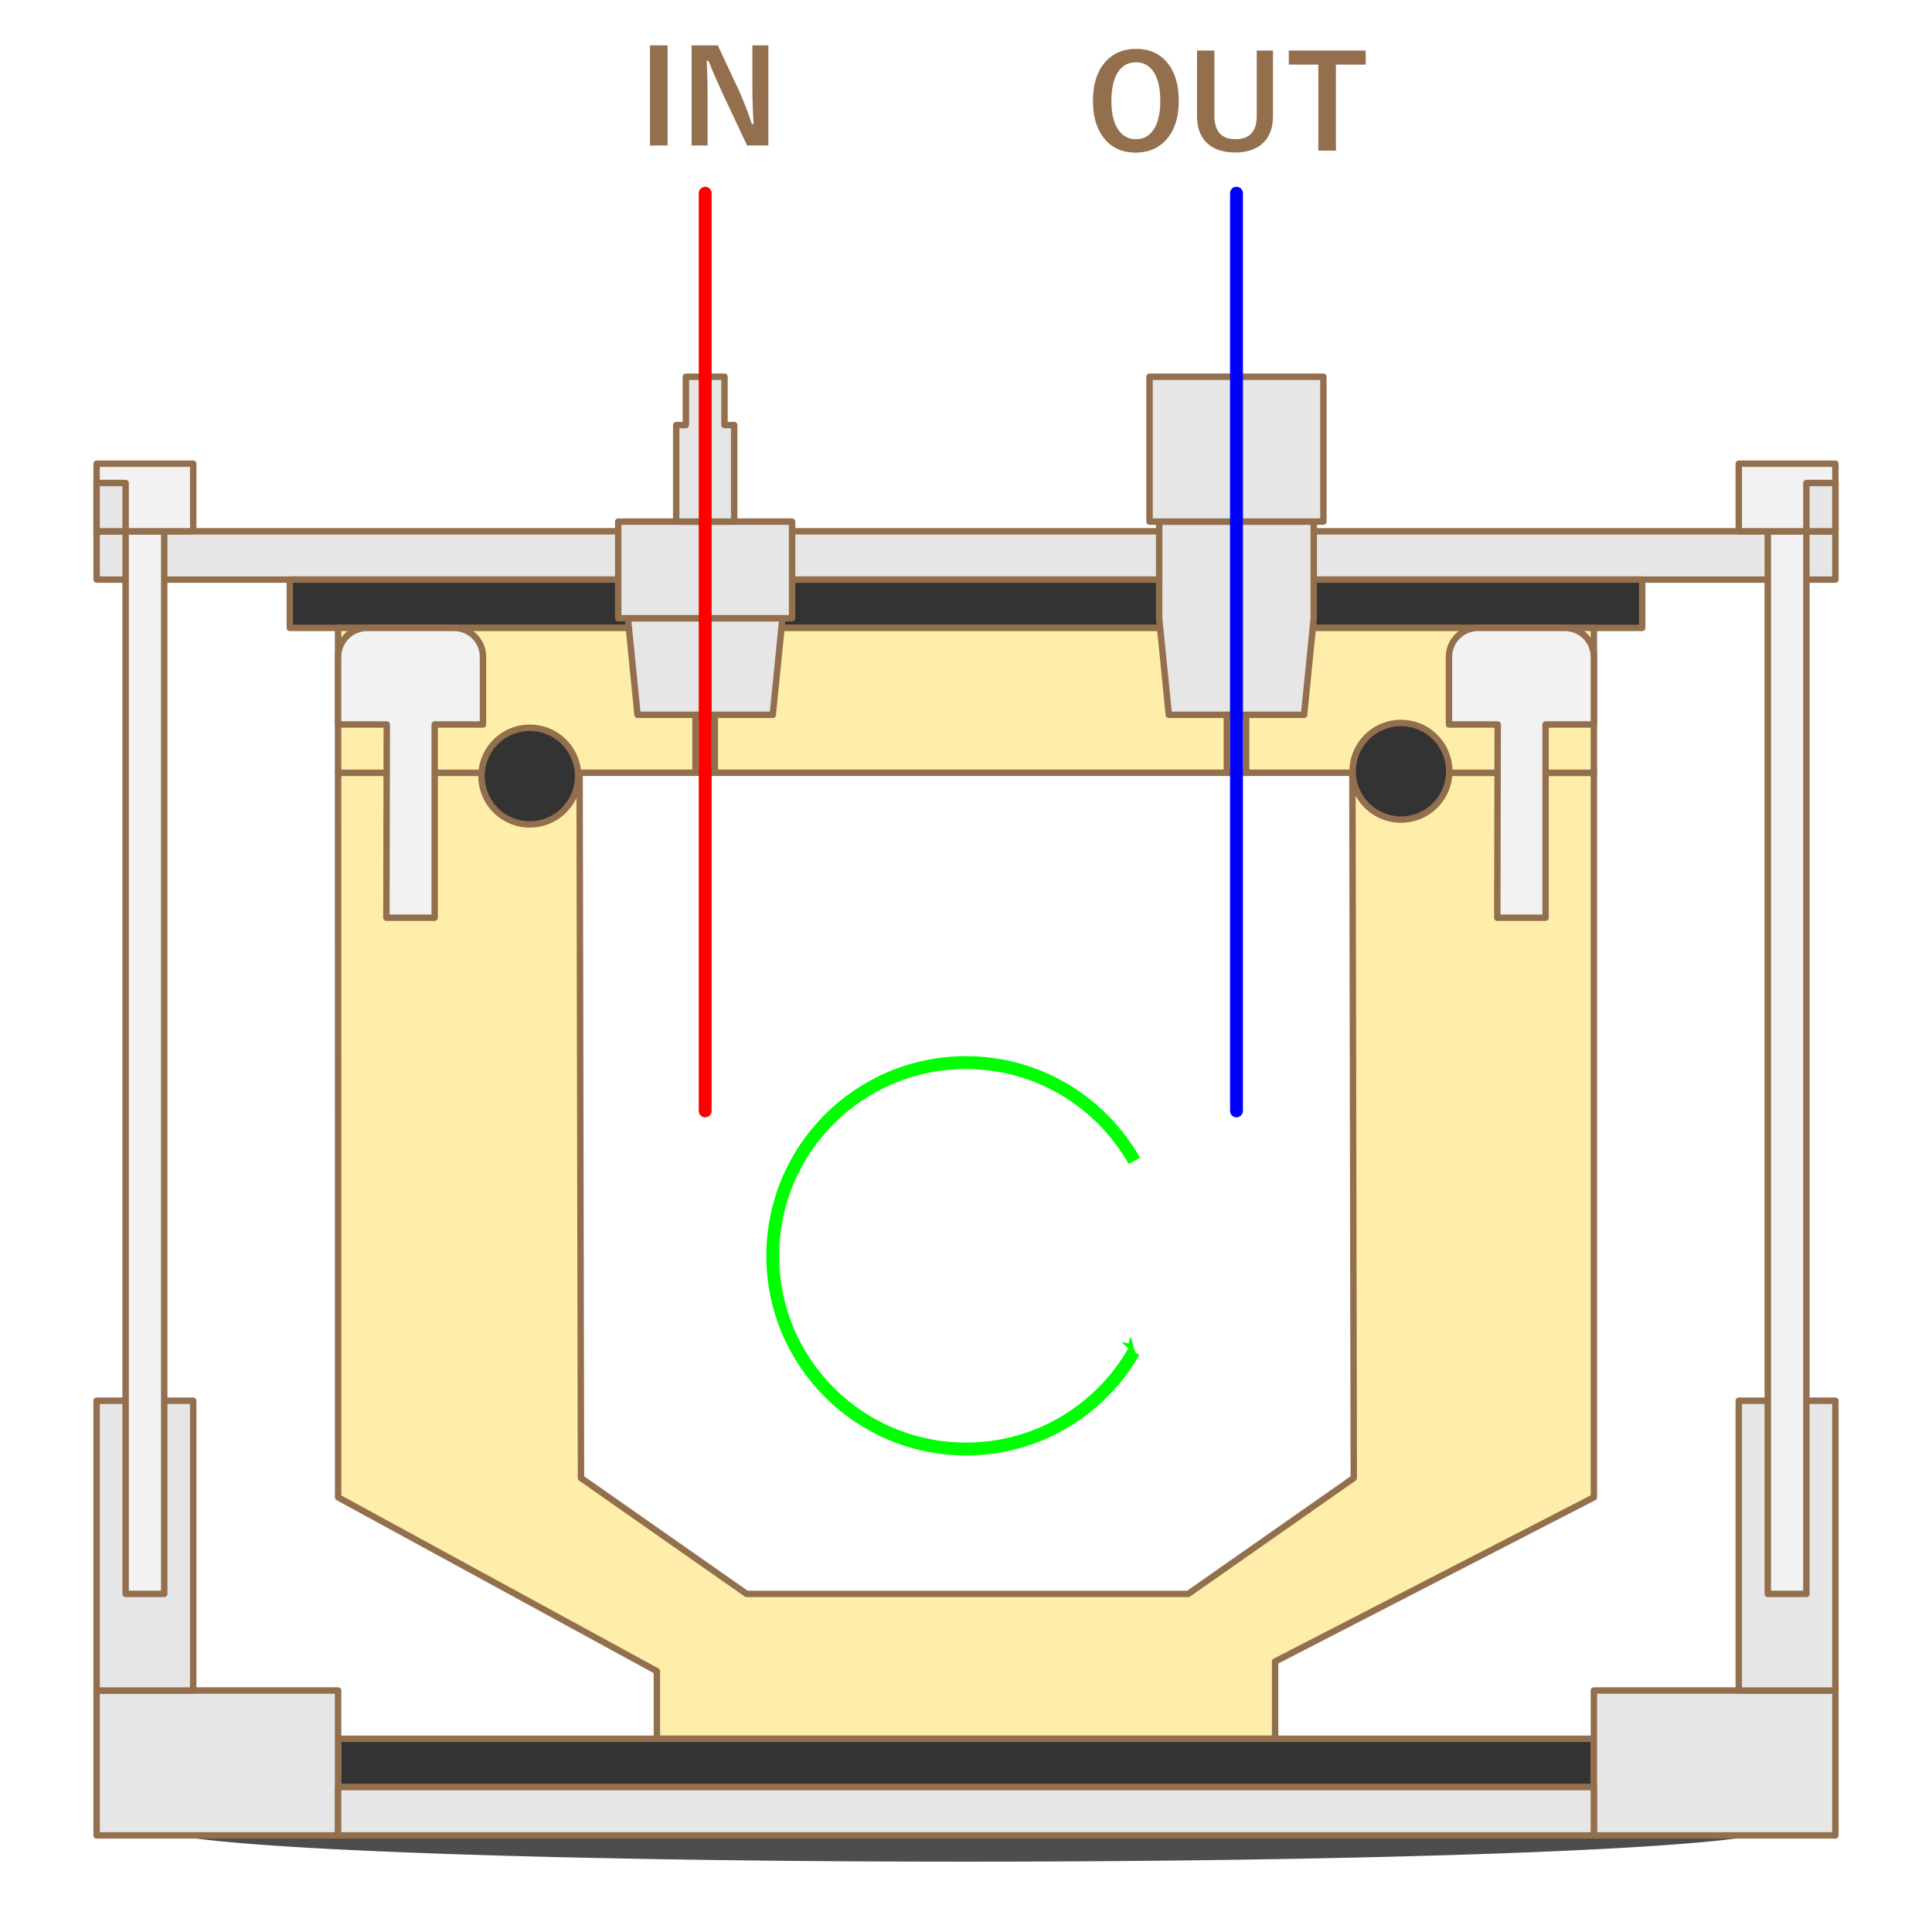 <?xml version="1.0" encoding="UTF-8" standalone="no"?>
<svg
   xmlns:dc="http://purl.org/dc/elements/1.1/"
   xmlns:cc="http://creativecommons.org/ns#"
   xmlns:rdf="http://www.w3.org/1999/02/22-rdf-syntax-ns#"
   xmlns:svg="http://www.w3.org/2000/svg"
   xmlns="http://www.w3.org/2000/svg"
   id="svg5009"
   version="1.1"
   viewBox="0 0 52.917 52.917"
   height="200"
   width="200">
  <defs
     id="defs5003">
    <marker
       style="overflow:visible"
       id="marker2122"
       refX="0"
       refY="0"
       orient="auto">
      <path
         transform="matrix(-0.4,0,0,-0.4,-4,0)"
         style="fill:#0000ff;fill-opacity:1;fill-rule:evenodd;stroke:#0000ff;stroke-width:1pt;stroke-opacity:1"
         d="M 0,0 5,-5 -12.5,0 5,5 Z"
         id="path2120" />
    </marker>
    <marker
       style="overflow:visible"
       id="marker2063"
       refX="0"
       refY="0"
       orient="auto">
      <path
         transform="matrix(0.4,0,0,0.4,4,0)"
         style="fill:#00ff00;fill-opacity:1;fill-rule:evenodd;stroke:#00ff00;stroke-width:1pt;stroke-opacity:1"
         d="M 0,0 5,-5 -12.5,0 5,5 Z"
         id="path2061" />
    </marker>
    <marker
       orient="auto"
       refY="0"
       refX="0"
       id="marker1675"
       style="overflow:visible">
      <path
         id="path1673"
         d="M 0,0 5,-5 -12.5,0 5,5 Z"
         style="fill:#00ff00;fill-opacity:1;fill-rule:evenodd;stroke:#00ff00;stroke-width:1pt;stroke-opacity:1"
         transform="matrix(0.4,0,0,0.4,4,0)" />
    </marker>
    <marker
       orient="auto"
       refY="0"
       refX="0"
       id="marker1632"
       style="overflow:visible">
      <path
         id="path1630"
         d="M 0,0 5,-5 -12.5,0 5,5 Z"
         style="fill:#ff0000;fill-opacity:1;fill-rule:evenodd;stroke:#ff0000;stroke-width:1pt;stroke-opacity:1"
         transform="matrix(-0.4,0,0,-0.4,-4,0)" />
    </marker>
    <marker
       orient="auto"
       refY="0"
       refX="0"
       id="marker1604"
       style="overflow:visible">
      <path
         id="path1602"
         d="M 0,0 5,-5 -12.5,0 5,5 Z"
         style="fill:#0000ff;fill-opacity:1;fill-rule:evenodd;stroke:#0000ff;stroke-width:1pt;stroke-opacity:1"
         transform="matrix(-0.4,0,0,-0.4,-4,0)" />
    </marker>
    <marker
       style="overflow:visible"
       id="marker1526"
       refX="0"
       refY="0"
       orient="auto">
      <path
         transform="matrix(-0.4,0,0,-0.4,-4,0)"
         style="fill:#ff0000;fill-opacity:1;fill-rule:evenodd;stroke:#ff0000;stroke-width:1pt;stroke-opacity:1"
         d="M 0,0 5,-5 -12.5,0 5,5 Z"
         id="path1524" />
    </marker>
    <marker
       style="overflow:visible"
       id="marker1522"
       refX="0"
       refY="0"
       orient="auto">
      <path
         transform="matrix(-0.8,0,0,-0.8,-10,0)"
         style="fill:#ff0000;fill-opacity:1;fill-rule:evenodd;stroke:#ff0000;stroke-width:1pt;stroke-opacity:1"
         d="M 0,0 5,-5 -12.5,0 5,5 Z"
         id="path1520" />
    </marker>
    <marker
       style="overflow:visible"
       id="marker1518"
       refX="0"
       refY="0"
       orient="auto">
      <path
         transform="matrix(0.4,0,0,0.4,4,0)"
         style="fill:#00ff00;fill-opacity:1;fill-rule:evenodd;stroke:#00ff00;stroke-width:1pt;stroke-opacity:1"
         d="M 0,0 5,-5 -12.5,0 5,5 Z"
         id="path1516" />
    </marker>
    <marker
       style="overflow:visible"
       id="marker1514"
       refX="0"
       refY="0"
       orient="auto">
      <path
         transform="matrix(-0.4,0,0,-0.4,-4,0)"
         style="fill:#ffffff;fill-opacity:1;fill-rule:evenodd;stroke:#00ff00;stroke-width:1pt;stroke-opacity:1"
         d="M 0,0 5,-5 -12.5,0 5,5 Z"
         id="path1512" />
    </marker>
    <marker
       style="overflow:visible"
       id="marker1510"
       refX="0"
       refY="0"
       orient="auto">
      <path
         transform="matrix(0.8,0,0,0.8,10,0)"
         style="fill:#ffffff;fill-opacity:1;fill-rule:evenodd;stroke:#00ff00;stroke-width:1pt;stroke-opacity:1"
         d="M 0,0 5,-5 -12.5,0 5,5 Z"
         id="path1508" />
    </marker>
    <marker
       style="overflow:visible"
       id="marker1506"
       refX="0"
       refY="0"
       orient="auto">
      <path
         transform="matrix(-0.8,0,0,-0.8,-10,0)"
         style="fill:#ffffff;fill-opacity:1;fill-rule:evenodd;stroke:#00ff00;stroke-width:1pt;stroke-opacity:1"
         d="M 0,0 5,-5 -12.5,0 5,5 Z"
         id="path1504" />
    </marker>
    <marker
       style="overflow:visible"
       id="marker1502"
       refX="0"
       refY="0"
       orient="auto">
      <path
         transform="matrix(-0.4,0,0,-0.4,-4,0)"
         style="fill:#ffffff;fill-opacity:1;fill-rule:evenodd;stroke:#00ff00;stroke-width:1pt;stroke-opacity:1"
         d="M 0,0 5,-5 -12.5,0 5,5 Z"
         id="path1500" />
    </marker>
    <marker
       style="overflow:visible"
       id="marker1498"
       refX="0"
       refY="0"
       orient="auto">
      <path
         transform="scale(0.6)"
         d="M 8.719,4.034 -2.207,0.016 8.719,-4.002 c -1.745,2.372 -1.735,5.617 -6e-7,8.035 z"
         style="fill:#ffffff;fill-opacity:1;fill-rule:evenodd;stroke:#00ff00;stroke-width:0.625;stroke-linejoin:round;stroke-opacity:1"
         id="path1496" />
    </marker>
    <marker
       style="overflow:visible"
       id="marker1494"
       refX="0"
       refY="0"
       orient="auto">
      <path
         transform="matrix(0.2,0,0,0.2,1.2,0)"
         style="fill:#ffffff;fill-opacity:1;fill-rule:evenodd;stroke:#00ff00;stroke-width:1pt;stroke-opacity:1"
         d="M 0,0 5,-5 -12.5,0 5,5 Z"
         id="path1492" />
    </marker>
    <marker
       style="overflow:visible"
       id="marker1490"
       refX="0"
       refY="0"
       orient="auto">
      <path
         transform="matrix(0.4,0,0,0.4,4,0)"
         style="fill:#ffffff;fill-opacity:1;fill-rule:evenodd;stroke:#00ff00;stroke-width:1pt;stroke-opacity:1"
         d="M 0,0 5,-5 -12.5,0 5,5 Z"
         id="path1488" />
    </marker>
    <marker
       style="overflow:visible"
       id="marker1486"
       refX="0"
       refY="0"
       orient="auto">
      <path
         transform="matrix(0.4,0,0,0.4,4,0)"
         style="fill:#ffffff;fill-opacity:1;fill-rule:evenodd;stroke:#00ff00;stroke-width:1pt;stroke-opacity:1"
         d="M 0,0 5,-5 -12.5,0 5,5 Z"
         id="path1484" />
    </marker>
    <marker
       style="overflow:visible"
       id="marker1482"
       refX="0"
       refY="0"
       orient="auto">
      <path
         transform="matrix(-0.4,0,0,-0.4,-4,0)"
         style="fill:#ffffff;fill-opacity:1;fill-rule:evenodd;stroke:#00ff00;stroke-width:1pt;stroke-opacity:1"
         d="M 0,0 5,-5 -12.5,0 5,5 Z"
         id="path1480" />
    </marker>
    <marker
       style="overflow:visible"
       id="marker1478"
       refX="0"
       refY="0"
       orient="auto">
      <path
         transform="matrix(-0.4,0,0,-0.4,-4,0)"
         style="fill:#ffffff;fill-opacity:1;fill-rule:evenodd;stroke:#00ff00;stroke-width:1pt;stroke-opacity:1"
         d="M 0,0 5,-5 -12.5,0 5,5 Z"
         id="path1476" />
    </marker>
    <marker
       style="overflow:visible"
       id="marker1474"
       refX="0"
       refY="0"
       orient="auto">
      <path
         transform="matrix(-0.4,0,0,-0.4,-4,0)"
         style="fill:#ffffff;fill-opacity:1;fill-rule:evenodd;stroke:#00ff00;stroke-width:1pt;stroke-opacity:1"
         d="M 0,0 5,-5 -12.5,0 5,5 Z"
         id="path1472" />
    </marker>
    <marker
       style="overflow:visible"
       id="marker1470"
       refX="0"
       refY="0"
       orient="auto">
      <path
         transform="matrix(-0.4,0,0,-0.4,-4,0)"
         style="fill:#ffffff;fill-opacity:1;fill-rule:evenodd;stroke:#00ff00;stroke-width:1pt;stroke-opacity:1"
         d="M 0,0 5,-5 -12.5,0 5,5 Z"
         id="path1468" />
    </marker>
    <marker
       style="overflow:visible"
       id="marker1466"
       refX="0"
       refY="0"
       orient="auto">
      <path
         transform="matrix(0.2,0,0,0.2,1.2,0)"
         style="fill:#ffffff;fill-opacity:1;fill-rule:evenodd;stroke:#00ff00;stroke-width:1pt;stroke-opacity:1"
         d="M 0,0 5,-5 -12.5,0 5,5 Z"
         id="path1464" />
    </marker>
    <marker
       style="overflow:visible"
       id="marker1462"
       refX="0"
       refY="0"
       orient="auto">
      <path
         transform="matrix(1.1,0,0,1.1,1.1,0)"
         d="M 8.719,4.034 -2.207,0.016 8.719,-4.002 c -1.745,2.372 -1.735,5.617 -6e-7,8.035 z"
         style="fill:#ffffff;fill-opacity:1;fill-rule:evenodd;stroke:#00ff00;stroke-width:0.625;stroke-linejoin:round;stroke-opacity:1"
         id="path1460" />
    </marker>
    <marker
       style="overflow:visible"
       id="marker1458"
       refX="0"
       refY="0"
       orient="auto">
      <path
         transform="matrix(0.8,0,0,0.8,10,0)"
         style="fill:#ffffff;fill-opacity:1;fill-rule:evenodd;stroke:#00ff00;stroke-width:1pt;stroke-opacity:1"
         d="M 0,0 5,-5 -12.5,0 5,5 Z"
         id="path1456" />
    </marker>
    <marker
       style="overflow:visible"
       id="marker1454"
       refX="0"
       refY="0"
       orient="auto">
      <path
         transform="matrix(0.4,0,0,0.4,4,0)"
         style="fill:#ffffff;fill-opacity:1;fill-rule:evenodd;stroke:#00ff00;stroke-width:1pt;stroke-opacity:1"
         d="M 0,0 5,-5 -12.5,0 5,5 Z"
         id="path1452" />
    </marker>
    <marker
       style="overflow:visible"
       id="Arrow1Mend"
       refX="0"
       refY="0"
       orient="auto">
      <path
         transform="matrix(-0.4,0,0,-0.4,-4,0)"
         style="fill:#0000ff;fill-opacity:1;fill-rule:evenodd;stroke:#0000ff;stroke-width:1pt;stroke-opacity:1"
         d="M 0,0 5,-5 -12.5,0 5,5 Z"
         id="path1112" />
    </marker>
    <marker
       id="marker1448"
       refX="5"
       refY="3"
       orient="auto-start-reverse">
      <path
         style="fill:context-stroke;stroke:#0000ff;stroke-opacity:1"
         d="M 10,3 0,6 V 0 Z"
         id="path1446" />
    </marker>
    <marker
       id="marker1444"
       refX="5"
       refY="3"
       orient="auto-start-reverse">
      <path
         style="fill:#ffffff;fill-opacity:1;stroke:#00ff00;stroke-opacity:1"
         d="M 10,3 0,6 V 0 Z"
         id="path1442" />
    </marker>
    <marker
       style="overflow:visible"
       id="marker1440"
       refX="0"
       refY="0"
       orient="auto">
      <path
         transform="matrix(-0.8,0,0,-0.8,4.8,0)"
         style="fill:#ffffff;fill-opacity:1;fill-rule:evenodd;stroke:#00ff00;stroke-width:1pt;stroke-opacity:1"
         d="M 5.77,0 -2.88,5 V -5 Z"
         id="path1438" />
    </marker>
    <marker
       style="overflow:visible"
       id="TriangleInM"
       refX="0"
       refY="0"
       orient="auto">
      <path
         transform="scale(-0.4)"
         style="fill:#ffffff;fill-opacity:1;fill-rule:evenodd;stroke:#00ff00;stroke-width:1pt;stroke-opacity:1"
         d="M 5.77,0 -2.88,5 V -5 Z"
         id="path1239" />
    </marker>
    <marker
       style="overflow:visible"
       id="marker1434"
       refX="0"
       refY="0"
       orient="auto">
      <path
         transform="scale(0.6)"
         d="M 8.719,4.034 -2.207,0.016 8.719,-4.002 c -1.745,2.372 -1.735,5.617 -6e-7,8.035 z"
         style="fill:#ffffff;fill-opacity:1;fill-rule:evenodd;stroke:#00ff00;stroke-width:0.625;stroke-linejoin:round;stroke-opacity:1"
         id="path1432" />
    </marker>
    <marker
       style="overflow:visible"
       id="marker1430"
       refX="0"
       refY="0"
       orient="auto">
      <path
         transform="scale(0.6)"
         d="M 8.719,4.034 -2.207,0.016 8.719,-4.002 c -1.745,2.372 -1.735,5.617 -6e-7,8.035 z"
         style="fill:#ffffff;fill-opacity:1;fill-rule:evenodd;stroke:#00ff00;stroke-width:0.625;stroke-linejoin:round;stroke-opacity:1"
         id="path1428" />
    </marker>
    <marker
       id="marker1426"
       refX="5"
       refY="3"
       orient="auto-start-reverse">
      <path
         style="fill:#ffffff;fill-opacity:1;stroke:#00ff00;stroke-opacity:1"
         d="M 10,3 0,6 V 0 Z"
         id="path1424" />
    </marker>
    <marker
       style="overflow:visible"
       id="TriangleInL"
       refX="0"
       refY="0"
       orient="auto">
      <path
         transform="scale(-0.8)"
         style="fill:#ffffff;fill-opacity:1;fill-rule:evenodd;stroke:#00ff00;stroke-width:1pt;stroke-opacity:1"
         d="M 5.77,0 -2.88,5 V -5 Z"
         id="path1236" />
    </marker>
    <marker
       style="overflow:visible"
       id="Arrow2Sstart"
       refX="0"
       refY="0"
       orient="auto">
      <path
         transform="matrix(0.3,0,0,0.3,-0.69,0)"
         d="M 8.719,4.034 -2.207,0.016 8.719,-4.002 c -1.745,2.372 -1.735,5.617 -6e-7,8.035 z"
         style="fill:#ffffff;fill-opacity:1;fill-rule:evenodd;stroke:#00ff00;stroke-width:0.625;stroke-linejoin:round;stroke-opacity:1"
         id="path1133" />
    </marker>
    <marker
       style="overflow:visible"
       id="Tail"
       refX="0"
       refY="0"
       orient="auto">
      <g
         style="fill:#ffffff;fill-opacity:1;stroke:#00ff00;stroke-opacity:1"
         transform="scale(-1.2)"
         id="g1151">
        <path
           style="fill:#ffffff;fill-opacity:1;fill-rule:evenodd;stroke:#00ff00;stroke-width:0.8;stroke-linecap:round;stroke-opacity:1"
           d="M -3.805,-3.959 0.544,0"
           id="path1139" />
        <path
           style="fill:#ffffff;fill-opacity:1;fill-rule:evenodd;stroke:#00ff00;stroke-width:0.8;stroke-linecap:round;stroke-opacity:1"
           d="M -1.287,-3.959 3.062,0"
           id="path1141" />
        <path
           style="fill:#ffffff;fill-opacity:1;fill-rule:evenodd;stroke:#00ff00;stroke-width:0.8;stroke-linecap:round;stroke-opacity:1"
           d="M 1.305,-3.959 5.654,0"
           id="path1143" />
        <path
           style="fill:#ffffff;fill-opacity:1;fill-rule:evenodd;stroke:#00ff00;stroke-width:0.8;stroke-linecap:round;stroke-opacity:1"
           d="M -3.805,4.178 0.544,0.22"
           id="path1145" />
        <path
           style="fill:#ffffff;fill-opacity:1;fill-rule:evenodd;stroke:#00ff00;stroke-width:0.8;stroke-linecap:round;stroke-opacity:1"
           d="M -1.287,4.178 3.062,0.22"
           id="path1147" />
        <path
           style="fill:#ffffff;fill-opacity:1;fill-rule:evenodd;stroke:#00ff00;stroke-width:0.8;stroke-linecap:round;stroke-opacity:1"
           d="M 1.305,4.178 5.654,0.22"
           id="path1149" />
      </g>
    </marker>
    <marker
       style="overflow:visible"
       id="marker1410"
       refX="0"
       refY="0"
       orient="auto">
      <path
         transform="matrix(0.8,0,0,0.8,10,0)"
         style="fill:#ffffff;fill-opacity:1;fill-rule:evenodd;stroke:#00ff00;stroke-width:1pt;stroke-opacity:1"
         d="M 0,0 5,-5 -12.5,0 5,5 Z"
         id="path1408" />
    </marker>
    <marker
       style="overflow:visible"
       id="Arrow1Mstart"
       refX="0"
       refY="0"
       orient="auto">
      <path
         transform="matrix(0.4,0,0,0.4,4,0)"
         style="fill:#ffffff;fill-opacity:1;fill-rule:evenodd;stroke:#00ff00;stroke-width:1pt;stroke-opacity:1"
         d="M 0,0 5,-5 -12.5,0 5,5 Z"
         id="path1109" />
    </marker>
    <marker
       style="overflow:visible"
       id="Arrow1Sstart"
       refX="0"
       refY="0"
       orient="auto">
      <path
         transform="matrix(0.2,0,0,0.2,1.2,0)"
         style="fill:#ffffff;fill-opacity:1;fill-rule:evenodd;stroke:#00ff00;stroke-width:1pt;stroke-opacity:1"
         d="M 0,0 5,-5 -12.5,0 5,5 Z"
         id="path1115" />
    </marker>
    <marker
       style="overflow:visible"
       id="Arrow2Lstart"
       refX="0"
       refY="0"
       orient="auto">
      <path
         transform="matrix(1.1,0,0,1.1,1.1,0)"
         d="M 8.719,4.034 -2.207,0.016 8.719,-4.002 c -1.745,2.372 -1.735,5.617 -6e-7,8.035 z"
         style="fill:#ffffff;fill-opacity:1;fill-rule:evenodd;stroke:#00ff00;stroke-width:0.625;stroke-linejoin:round;stroke-opacity:1"
         id="path1121" />
    </marker>
    <marker
       style="overflow:visible"
       id="Arrow2Mstart"
       refX="0"
       refY="0"
       orient="auto">
      <path
         transform="scale(0.6)"
         d="M 8.719,4.034 -2.207,0.016 8.719,-4.002 c -1.745,2.372 -1.735,5.617 -6e-7,8.035 z"
         style="fill:#ffffff;fill-opacity:1;fill-rule:evenodd;stroke:#00ff00;stroke-width:0.625;stroke-linejoin:round;stroke-opacity:1"
         id="path1127" />
    </marker>
    <marker
       id="ExperimentalArrow"
       refX="5"
       refY="3"
       orient="auto-start-reverse">
      <path
         style="fill:#ffffff;fill-opacity:1;stroke:#00ff00;stroke-opacity:1"
         d="M 10,3 0,6 V 0 Z"
         id="path1356" />
    </marker>
    <marker
       style="overflow:visible"
       id="EmptyTriangleInL"
       refX="0"
       refY="0"
       orient="auto">
      <path
         transform="matrix(-0.8,0,0,-0.8,4.8,0)"
         style="fill:#ffffff;fill-opacity:1;fill-rule:evenodd;stroke:#00ff00;stroke-width:1pt;stroke-opacity:1"
         d="M 5.77,0 -2.88,5 V -5 Z"
         id="path1254" />
    </marker>
    <marker
       style="overflow:visible"
       id="Legs"
       refX="0"
       refY="0"
       orient="auto">
      <g
         style="fill:#ffffff;fill-opacity:1;stroke:#00ff00;stroke-opacity:1"
         transform="scale(-0.7)"
         id="g1312">
        <g
           style="fill:#ffffff;fill-opacity:1;stroke:#00ff00;stroke-opacity:1"
           transform="matrix(0,-1,-1,0,20.709,21.314)"
           id="g1306">
          <path
             style="fill:#ffffff;fill-opacity:1;fill-rule:evenodd;stroke:#00ff00;stroke-width:1pt;stroke-opacity:1"
             d="m 21.221,20.675 c -6.91,4.721 -2.455,6.607 -5.841,13.443"
             id="path1302" />
          <path
             style="fill:#ffffff;fill-opacity:1;fill-rule:evenodd;stroke:#00ff00;stroke-width:1pt;stroke-opacity:1"
             d="m 21.398,20.548 c -1.361,8.348 3.536,8.77 4.505,13.825"
             id="path1304" />
        </g>
        <path
           style="fill:#ffffff;fill-opacity:1;fill-rule:evenodd;stroke:#00ff00;stroke-width:1pt;stroke-opacity:1"
           d="m -14.09,-6.732 -0.922,4.043 3.963,-1.223 z"
           id="path1308" />
        <path
           style="fill:#ffffff;fill-opacity:1;fill-rule:evenodd;stroke:#00ff00;stroke-width:1pt;stroke-opacity:1"
           d="m -15.216,4.557 1.874,3.7 2.267,-3.473 z"
           id="path1310" />
      </g>
    </marker>
    <marker
       style="overflow:visible"
       id="Scissors"
       refX="0"
       refY="0"
       orient="auto">
      <path
         style="fill:#ffffff;fill-opacity:1;stroke:#00ff00;stroke-opacity:1"
         d="M 9.09,-3.606 C 8.12,-4.777 6.37,-4.736 5.062,-4.233 l -8.212,3.078 c -2.388,-1.307 -4.748,-0.933 -4.748,-1.569 0,-0.497 0.457,-0.388 0.388,-1.683 -0.066,-1.243 -1.364,-2.163 -2.59,-2.082 -1.227,-0.007 -2.499,0.933 -2.51,2.23 -0.091,1.306 1.007,2.52 2.307,2.605 1.522,0.227 4.218,-0.696 5.483,1.571 -0.942,1.738 -2.614,1.743 -4.126,1.656 -1.255,-0.072 -2.762,0.287 -3.361,1.521 -0.578,1.182 -0.011,2.865 1.317,3.226 1.34,0.492 3.181,-0.13 3.499,-1.671 0.246,-1.188 -0.595,-1.746 -0.273,-2.177 0.244,-0.325 1.791,-0.137 4.547,-1.375 L 5.676,4.233 C 6.8,4.547 8.173,4.536 9.168,3.431 l -9.22,-3.485 z m -18.308,-1.901 c 1.295,0.723 1.189,2.684 -0.156,3.063 -1.217,0.424 -2.771,-0.759 -2.383,-2.077 0.227,-1.082 1.653,-1.481 2.54,-0.986 z m 0.056,8.017 c 1.351,0.499 1.121,2.784 -0.252,3.092 -0.911,0.316 -2.214,-0.139 -2.306,-1.212 -0.178,-1.305 1.356,-2.484 2.558,-1.879 z"
         id="schere" />
    </marker>
    <marker
       style="overflow:visible"
       id="Arrow1Lstart"
       refX="0"
       refY="0"
       orient="auto">
      <path
         transform="matrix(0.8,0,0,0.8,10,0)"
         style="fill:#ffffff;fill-opacity:1;fill-rule:evenodd;stroke:#00ff00;stroke-width:1pt;stroke-opacity:1"
         d="M 0,0 5,-5 -12.5,0 5,5 Z"
         id="path1103" />
    </marker>
    <marker
       style="overflow:visible"
       id="Arrow1Lend"
       refX="0"
       refY="0"
       orient="auto">
      <path
         transform="matrix(-0.8,0,0,-0.8,-10,0)"
         style="fill:#ffffff;fill-opacity:1;fill-rule:evenodd;stroke:#00ff00;stroke-width:1pt;stroke-opacity:1"
         d="M 0,0 5,-5 -12.5,0 5,5 Z"
         id="path1106" />
    </marker>
    <marker
       style="overflow:visible"
       id="marker1381"
       refX="0"
       refY="0"
       orient="auto">
      <path
         transform="matrix(-1.1,0,0,-1.1,-1.1,0)"
         d="M 8.719,4.034 -2.207,0.016 8.719,-4.002 c -1.745,2.372 -1.735,5.617 -6e-7,8.035 z"
         style="fill:#ffffff;fill-opacity:1;fill-rule:evenodd;stroke:#00ff00;stroke-width:0.625;stroke-linejoin:round;stroke-opacity:1"
         id="path1379" />
    </marker>
    <marker
       style="overflow:visible"
       id="Arrow2Lend"
       refX="0"
       refY="0"
       orient="auto">
      <path
         transform="matrix(-1.1,0,0,-1.1,-1.1,0)"
         d="M 8.719,4.034 -2.207,0.016 8.719,-4.002 c -1.745,2.372 -1.735,5.617 -6e-7,8.035 z"
         style="fill:#ffffff;fill-opacity:1;fill-rule:evenodd;stroke:#00ff00;stroke-width:0.625;stroke-linejoin:round;stroke-opacity:1"
         id="path1124" />
    </marker>
    <filter
       height="1.96"
       y="-0.48"
       width="1.137"
       x="-0.069"
       id="filter1869"
       style="color-interpolation-filters:sRGB">
      <feGaussianBlur
         id="feGaussianBlur1871"
         stdDeviation="0.529" />
    </filter>
    <filter
       height="1.96"
       y="-0.48"
       width="1.137"
       x="-0.069"
       id="filter1869-9"
       style="color-interpolation-filters:sRGB">
      <feGaussianBlur
         id="feGaussianBlur1871-7"
         stdDeviation="0.529" />
    </filter>
    <filter
       height="2.636"
       y="-0.818"
       width="1.234"
       x="-0.117"
       id="filter2086"
       style="color-interpolation-filters:sRGB">
      <feGaussianBlur
         id="feGaussianBlur2088"
         stdDeviation="0.902" />
    </filter>
  </defs>
  <g
     style="display:none"
     id="g1588">
    <path
       id="path1683"
       d="m 35.719,50.271 a 9.26,1.323 0 0 1 -9.26,1.323 9.26,1.323 0 0 1 -9.26,-1.323 9.26,1.323 0 0 1 9.26,-1.323 9.26,1.323 0 0 1 9.26,1.323 z"
       style="opacity:1;fill:#4d4d4d;fill-opacity:1;fill-rule:nonzero;stroke:none;stroke-width:0.353;stroke-linecap:butt;stroke-linejoin:round;stroke-miterlimit:4;stroke-dasharray:none;stroke-dashoffset:0;stroke-opacity:1;paint-order:fill markers stroke;filter:url(#filter1869)" />
    <path
       style="opacity:1;fill:#cccccc;fill-opacity:1;fill-rule:nonzero;stroke:#936f4d;stroke-width:0.176;stroke-linecap:butt;stroke-linejoin:round;stroke-miterlimit:4;stroke-dasharray:none;stroke-dashoffset:0;stroke-opacity:1"
       d="M 9.26,26.458 H 48.948 v 2.646 H 43.656 V 45.735 l -9.26,3.213 v 1.323 h -15.875 V 49.137 L 9.26,45.735 V 29.104 H 3.969 v -2.646 z"
       id="path1528" />
    <path
       style="opacity:1;fill:#cccccc;fill-opacity:1;fill-rule:nonzero;stroke:#936f4d;stroke-width:0.176;stroke-linecap:butt;stroke-linejoin:round;stroke-miterlimit:4;stroke-dasharray:none;stroke-dashoffset:0;stroke-opacity:1"
       d="M 43.656,26.458 H 3.969 V 23.813 H 9.26 V 17.198 H 43.656 l -1e-6,6.615 h 5.292 v 2.646 z"
       id="path1530" />
    <path
       style="fill:#ffffff;fill-opacity:1;stroke:#936f4d;stroke-width:0.176;stroke-linecap:butt;stroke-linejoin:miter;stroke-miterlimit:4;stroke-dasharray:none;stroke-opacity:1"
       d="m 10.583,18.521 h 31.75 v 25.135 l -9.26,3.969 H 19.844 l -9.26,-3.969 z"
       id="path1532" />
    <path
       style="opacity:1;fill:#ffffff;fill-opacity:1;fill-rule:nonzero;stroke:#936f4d;stroke-width:0.176;stroke-linecap:butt;stroke-linejoin:round;stroke-miterlimit:4;stroke-dasharray:none;stroke-dashoffset:0;stroke-opacity:1"
       d="m 14.552,23.813 h 23.813 v 1.323 H 14.552 Z"
       id="path1534" />
    <path
       style="opacity:1;fill:#ffeeaa;fill-opacity:1;fill-rule:nonzero;stroke:#936f4d;stroke-width:0.176;stroke-linecap:butt;stroke-linejoin:round;stroke-miterlimit:4;stroke-dasharray:none;stroke-dashoffset:0;stroke-opacity:1"
       d="m 13.229,25.135 h 26.458 v 18.521 l -6.615,2.646 v 1.323 H 19.844 v -1.377 l -6.615,-2.592 z"
       id="path1536" />
    <path
       style="opacity:1;fill:#ffeeaa;fill-opacity:1;fill-rule:nonzero;stroke:#936f4d;stroke-width:0.176;stroke-linecap:butt;stroke-linejoin:round;stroke-miterlimit:4;stroke-dasharray:none;stroke-dashoffset:0;stroke-opacity:1"
       d="M 13.229,19.844 H 13.505 39.688 l 10e-7,3.969 H 13.229 l -1e-6,-3.686 z"
       id="path1538" />
    <path
       style="opacity:1;fill:#ffffff;fill-opacity:1;fill-rule:nonzero;stroke:#936f4d;stroke-width:0.176;stroke-linecap:butt;stroke-linejoin:round;stroke-miterlimit:4;stroke-dasharray:none;stroke-dashoffset:0;stroke-opacity:1"
       d="m 17.198,23.813 h 18.521 v 17.198 l -3.969,2.646 H 21.167 l -3.969,-2.646 z"
       id="path1540" />
    <path
       style="opacity:1;fill:#f2f2f2;fill-opacity:1;fill-rule:nonzero;stroke:#936f4d;stroke-width:0.176;stroke-linecap:butt;stroke-linejoin:round;stroke-miterlimit:4;stroke-dasharray:none;stroke-dashoffset:0;stroke-opacity:1"
       d="m 4.762,21.167 h 2.381 c 0.44,0 0.794,0.354 0.794,0.794 v 1.852 H 6.615 v 5.292 H 5.292 l 0.011,-5.292 H 3.969 v -1.852 c 0,-0.44 0.354,-0.794 0.794,-0.794 z"
       id="path1542" />
    <path
       id="circle1544"
       d="M 9.882,26.559 A 1.323,1.323 0 0 1 8.559,27.881 1.323,1.323 0 0 1 7.236,26.559 1.323,1.323 0 0 1 8.559,25.236 1.323,1.323 0 0 1 9.882,26.559 Z"
       style="opacity:1;fill:#333333;fill-opacity:1;fill-rule:nonzero;stroke:#936f4d;stroke-width:0.176;stroke-linecap:butt;stroke-linejoin:round;stroke-miterlimit:4;stroke-dasharray:none;stroke-dashoffset:0;stroke-opacity:1" />
    <path
       id="circle1546"
       d="m 45.648,26.559 a 1.323,1.323 0 0 1 -1.323,1.323 1.323,1.323 0 0 1 -1.323,-1.323 1.323,1.323 0 0 1 1.323,-1.323 1.323,1.323 0 0 1 1.323,1.323 z"
       style="opacity:1;fill:#333333;fill-opacity:1;fill-rule:nonzero;stroke:#936f4d;stroke-width:0.176;stroke-linecap:butt;stroke-linejoin:round;stroke-miterlimit:4;stroke-dasharray:none;stroke-dashoffset:0;stroke-opacity:1" />
    <path
       style="opacity:1;fill:#f2f2f2;fill-opacity:1;fill-rule:nonzero;stroke:#936f4d;stroke-width:0.176;stroke-linecap:butt;stroke-linejoin:round;stroke-miterlimit:4;stroke-dasharray:none;stroke-dashoffset:0;stroke-opacity:1"
       d="m 45.773,21.167 h 2.381 c 0.44,0 0.794,0.354 0.794,0.794 v 1.852 h -1.323 v 5.292 h -1.323 l 0.011,-5.292 h -1.334 v -1.852 c 0,-0.44 0.354,-0.794 0.794,-0.794 z"
       id="path1548" />
    <path
       style="opacity:1;fill:#f2f2f2;fill-opacity:1;fill-rule:nonzero;stroke:#936f4d;stroke-width:0.176;stroke-linecap:butt;stroke-linejoin:round;stroke-miterlimit:4;stroke-dasharray:none;stroke-dashoffset:0;stroke-opacity:1"
       d="m 31.485,13.229 h 4.233 V 15.875 l -0.265,2.646 H 31.75 L 31.485,15.875 Z"
       id="path1550" />
    <path
       style="opacity:1;fill:#f2f2f2;fill-opacity:1;fill-rule:nonzero;stroke:#936f4d;stroke-width:0.176;stroke-linecap:butt;stroke-linejoin:round;stroke-miterlimit:4;stroke-dasharray:none;stroke-dashoffset:0;stroke-opacity:1"
       d="m 31.221,9.26 h 4.763 v 3.969 h -4.763 z"
       id="path1552" />
    <path
       style="opacity:1;fill:#f2f2f2;fill-opacity:1;fill-rule:nonzero;stroke:#936f4d;stroke-width:0.176;stroke-linecap:butt;stroke-linejoin:round;stroke-miterlimit:4;stroke-dasharray:none;stroke-dashoffset:0;stroke-opacity:1"
       d="m 21.431,15.875 -0.265,2.646 -3.704,-1e-6 L 17.198,15.875 Z"
       id="path1554" />
    <path
       style="opacity:1;fill:#f2f2f2;fill-opacity:1;fill-rule:nonzero;stroke:#936f4d;stroke-width:0.176;stroke-linecap:butt;stroke-linejoin:round;stroke-miterlimit:4;stroke-dasharray:none;stroke-dashoffset:0;stroke-opacity:1"
       d="m 16.933,13.229 h 4.763 V 15.875 h -4.763 z"
       id="path1556" />
    <path
       style="opacity:1;fill:#f2f2f2;fill-opacity:1;fill-rule:nonzero;stroke:#936f4d;stroke-width:0.176;stroke-linecap:butt;stroke-linejoin:round;stroke-miterlimit:4;stroke-dasharray:none;stroke-dashoffset:0;stroke-opacity:1"
       d="m 18.521,10.583 h 0.265 V 9.26 l 1.058,-3e-7 v 1.323 h 0.265 v 2.646 h -1.588 z"
       id="path1558" />
    <g
       id="flowRoot1570"
       style="font-style:normal;font-variant:normal;font-weight:bold;font-stretch:normal;font-size:13.333px;line-height:16.667px;font-family:'Yu Gothic';-inkscape-font-specification:'Yu Gothic Bold';letter-spacing:0px;word-spacing:0px;fill:#936f4d;fill-opacity:1;stroke:none"
       transform="matrix(0.265,0,0,0.265,-9.024,-0.898)"
       aria-label="IN">
      <path
         id="path1901"
         d="m 103.053,8.079 v 10.345 h -1.816 V 8.079 Z" />
      <path
         id="path1903"
         d="m 113.47,8.079 v 10.345 h -2.201 l -2.507,-5.332 q -0.801,-1.725 -1.484,-3.418 h -0.182 q 0.091,1.719 0.091,3.737 v 5.013 H 105.534 V 8.079 h 2.708 l 2.148,4.583 q 0.794,1.758 1.374,3.548 h 0.182 q -0.13,-2.109 -0.13,-3.789 V 8.079 Z" />
    </g>
    <g
       id="flowRoot1578"
       style="font-style:normal;font-variant:normal;font-weight:bold;font-stretch:normal;font-size:13.333px;line-height:16.667px;font-family:'Yu Gothic';-inkscape-font-specification:'Yu Gothic Bold';letter-spacing:0px;word-spacing:0px;fill:#936f4d;fill-opacity:1;stroke:none"
       transform="matrix(0.265,0,0,0.265,3.26,-0.756)"
       aria-label="OUT">
      <path
         id="path1894"
         d="m 105.104,7.904 q 2.168,0 3.359,1.576 1.068,1.413 1.068,3.77 0,2.702 -1.387,4.147 -1.172,1.23 -3.053,1.23 -2.168,0 -3.359,-1.582 -1.068,-1.413 -1.068,-3.763 0,-2.702 1.393,-4.154 1.172,-1.224 3.047,-1.224 z m 0,1.387 q -1.257,0 -1.921,1.126 -0.612,1.035 -0.612,2.852 0,2.064 0.788,3.105 0.658,0.866 1.745,0.866 1.25,0 1.914,-1.133 0.605,-1.035 0.605,-2.839 0,-2.077 -0.781,-3.112 -0.651,-0.866 -1.738,-0.866 z" />
      <path
         id="path1896"
         d="m 119.271,8.079 v 6.771 q 0,1.953 -1.198,2.936 -1.009,0.827 -2.708,0.827 -1.973,0 -3.008,-1.068 -0.938,-0.97 -0.938,-2.695 V 8.079 h 1.797 v 6.745 q 0,2.415 2.188,2.415 2.188,0 2.188,-2.415 V 8.079 Z" />
      <path
         id="path1898"
         d="m 128.854,8.079 v 1.452 h -3.079 v 8.893 h -1.816 V 9.531 h -3.053 V 8.079 Z" />
    </g>
    <g
       id="g1582"
       transform="translate(-10.583)">
      <path
         id="path1580"
         d="m 29.898,5.292 -1e-6,14.023 h -7.408 v 5.292 h 7.938 v 3.175"
         style="fill:none;stroke:#ff0000;stroke-width:0.265px;stroke-linecap:round;stroke-linejoin:round;stroke-opacity:1;marker-end:url(#marker1526)" />
    </g>
    <path
       style="fill:none;stroke:#0000ff;stroke-width:0.265px;stroke-linecap:round;stroke-linejoin:round;stroke-opacity:1;marker-end:url(#Arrow1Mend)"
       d="m 33.073,27.781 v -3.175 h 7.938 V 19.315 H 33.602 V 5.292"
       id="path1584" />
    <path
       style="opacity:1;fill:none;fill-opacity:1;fill-rule:nonzero;stroke:#00ff00;stroke-width:0.265;stroke-linecap:butt;stroke-linejoin:round;stroke-miterlimit:4;stroke-dasharray:none;stroke-dashoffset:0;stroke-opacity:1;marker-start:url(#marker1518)"
       d="m 31.054,37.022 c -0.064,0.111 -0.131,0.22 -0.203,0.326 -0.95,1.412 -2.563,2.34 -4.393,2.34 -2.923,0 -5.292,-2.369 -5.292,-5.292 0,-2.923 2.369,-5.292 5.292,-5.292 1.977,0 3.701,1.085 4.61,2.691"
       id="path1586" />
  </g>
  <g
     style="display:none"
     id="layer2">
    <path
       id="path1683-2"
       d="m 35.724,50.26 a 9.26,1.323 0 0 1 -9.26,1.323 9.26,1.323 0 0 1 -9.26,-1.323 9.26,1.323 0 0 1 9.26,-1.323 9.26,1.323 0 0 1 9.26,1.323 z"
       style="display:inline;opacity:1;fill:#4d4d4d;fill-opacity:1;fill-rule:nonzero;stroke:none;stroke-width:0.353;stroke-linecap:butt;stroke-linejoin:round;stroke-miterlimit:4;stroke-dasharray:none;stroke-dashoffset:0;stroke-opacity:1;paint-order:fill markers stroke;filter:url(#filter1869-9)" />
    <path
       id="rect887"
       d="m 9.26,21.167 h 34.396 v 22.49 l -8.599,4.903 v 1.712 H 17.859 v -1.782 l -8.599,-4.833 z"
       style="opacity:1;fill:#ffeeaa;fill-opacity:1;fill-rule:nonzero;stroke:#936f4d;stroke-width:0.176;stroke-linecap:butt;stroke-linejoin:round;stroke-miterlimit:4;stroke-dasharray:none;stroke-dashoffset:0;stroke-opacity:1" />
    <path
       id="rect890"
       d="M 9.26,17.198 H 43.656 l 10e-7,3.969 H 9.26 Z"
       style="opacity:1;fill:#ffeeaa;fill-opacity:1;fill-rule:nonzero;stroke:#936f4d;stroke-width:0.176;stroke-linecap:butt;stroke-linejoin:round;stroke-miterlimit:4;stroke-dasharray:none;stroke-dashoffset:0;stroke-opacity:1" />
    <path
       id="rect979-2-0-0"
       d="m 19.05,19.579 h 0.529 v 1.587 H 19.05 Z"
       style="display:inline;opacity:1;fill:#ffffff;fill-opacity:1;fill-rule:nonzero;stroke:#936f4d;stroke-width:0.176;stroke-linecap:butt;stroke-linejoin:round;stroke-miterlimit:4;stroke-dasharray:none;stroke-dashoffset:0;stroke-opacity:1" />
    <path
       id="rect887-5"
       d="m 15.875,21.167 h 21.167 v 20.638 l -4.536,3.175 H 20.411 l -4.536,-3.175 z"
       style="opacity:1;fill:#ffffff;fill-opacity:1;fill-rule:nonzero;stroke:#936f4d;stroke-width:0.176;stroke-linecap:butt;stroke-linejoin:round;stroke-miterlimit:4;stroke-dasharray:none;stroke-dashoffset:0;stroke-opacity:1" />
    <path
       id="rect979-2-0-0-9"
       d="m 33.602,19.579 h 0.529 v 1.587 h -0.529 z"
       style="display:inline;opacity:1;fill:#ffffff;fill-opacity:1;fill-rule:nonzero;stroke:#936f4d;stroke-width:0.176;stroke-linecap:butt;stroke-linejoin:round;stroke-miterlimit:4;stroke-dasharray:none;stroke-dashoffset:0;stroke-opacity:1" />
    <path
       id="rect941"
       d="m 10.054,17.198 h 2.381 c 0.44,0 0.794,0.354 0.794,0.794 v 1.852 H 11.906 v 5.292 h -1.323 l 0.011,-5.292 H 9.26 v -1.852 c 0,-0.44 0.354,-0.794 0.794,-0.794 z"
       style="opacity:1;fill:#f2f2f2;fill-opacity:1;fill-rule:nonzero;stroke:#936f4d;stroke-width:0.176;stroke-linecap:butt;stroke-linejoin:round;stroke-miterlimit:4;stroke-dasharray:none;stroke-dashoffset:0;stroke-opacity:1" />
    <path
       id="path947"
       d="m 15.834,21.257 a 1.323,1.323 0 0 1 -1.323,1.323 1.323,1.323 0 0 1 -1.323,-1.323 1.323,1.323 0 0 1 1.323,-1.323 1.323,1.323 0 0 1 1.323,1.323 z"
       style="opacity:1;fill:#333333;fill-opacity:1;fill-rule:nonzero;stroke:#936f4d;stroke-width:0.176;stroke-linecap:butt;stroke-linejoin:round;stroke-miterlimit:4;stroke-dasharray:none;stroke-dashoffset:0;stroke-opacity:1" />
    <path
       id="path947-2"
       d="m 39.695,21.125 a 1.323,1.323 0 0 1 -1.323,1.323 1.323,1.323 0 0 1 -1.323,-1.323 1.323,1.323 0 0 1 1.323,-1.323 1.323,1.323 0 0 1 1.323,1.323 z"
       style="opacity:1;fill:#333333;fill-opacity:1;fill-rule:nonzero;stroke:#936f4d;stroke-width:0.176;stroke-linecap:butt;stroke-linejoin:round;stroke-miterlimit:4;stroke-dasharray:none;stroke-dashoffset:0;stroke-opacity:1" />
    <path
       id="rect941-9"
       d="m 40.481,17.198 h 2.381 c 0.44,0 0.794,0.354 0.794,0.794 v 1.852 h -1.323 v 5.292 h -1.323 l 0.011,-5.292 h -1.334 v -1.852 c 0,-0.44 0.354,-0.794 0.794,-0.794 z"
       style="opacity:1;fill:#f2f2f2;fill-opacity:1;fill-rule:nonzero;stroke:#936f4d;stroke-width:0.176;stroke-linecap:butt;stroke-linejoin:round;stroke-miterlimit:4;stroke-dasharray:none;stroke-dashoffset:0;stroke-opacity:1" />
    <g
       id="flowRoot1051"
       style="font-style:normal;font-variant:normal;font-weight:bold;font-stretch:normal;font-size:13.333px;line-height:16.667px;font-family:'Yu Gothic';-inkscape-font-specification:'Yu Gothic Bold';letter-spacing:0px;word-spacing:0px;fill:#936f4d;fill-opacity:1;stroke:none"
       transform="matrix(0.265,0,0,0.265,-9.024,-0.898)"
       aria-label="IN">
      <path
         id="path1597"
         d="m 103.053,8.079 v 10.345 h -1.816 V 8.079 Z" />
      <path
         id="path1599"
         d="m 113.47,8.079 v 10.345 h -2.201 l -2.507,-5.332 q -0.801,-1.725 -1.484,-3.418 h -0.182 q 0.091,1.719 0.091,3.737 v 5.013 H 105.534 V 8.079 h 2.708 l 2.148,4.583 q 0.794,1.758 1.374,3.548 h 0.182 q -0.13,-2.109 -0.13,-3.789 V 8.079 Z" />
    </g>
    <g
       id="flowRoot1051-2"
       style="font-style:normal;font-variant:normal;font-weight:bold;font-stretch:normal;font-size:13.333px;line-height:16.667px;font-family:'Yu Gothic';-inkscape-font-specification:'Yu Gothic Bold';letter-spacing:0px;word-spacing:0px;fill:#936f4d;fill-opacity:1;stroke:none"
       transform="matrix(0.265,0,0,0.265,3.26,-0.756)"
       aria-label="OUT">
      <path
         id="path1590"
         d="m 105.104,7.904 q 2.168,0 3.359,1.576 1.068,1.413 1.068,3.77 0,2.702 -1.387,4.147 -1.172,1.23 -3.053,1.23 -2.168,0 -3.359,-1.582 -1.068,-1.413 -1.068,-3.763 0,-2.702 1.393,-4.154 1.172,-1.224 3.047,-1.224 z m 0,1.387 q -1.257,0 -1.921,1.126 -0.612,1.035 -0.612,2.852 0,2.064 0.788,3.105 0.658,0.866 1.745,0.866 1.25,0 1.914,-1.133 0.605,-1.035 0.605,-2.839 0,-2.077 -0.781,-3.112 -0.651,-0.866 -1.738,-0.866 z" />
      <path
         id="path1592"
         d="m 119.271,8.079 v 6.771 q 0,1.953 -1.198,2.936 -1.009,0.827 -2.708,0.827 -1.973,0 -3.008,-1.068 -0.938,-0.97 -0.938,-2.695 V 8.079 h 1.797 v 6.745 q 0,2.415 2.188,2.415 2.188,0 2.188,-2.415 V 8.079 Z" />
      <path
         id="path1594"
         d="m 128.854,8.079 v 1.452 h -3.079 v 8.893 h -1.816 V 9.531 h -3.053 V 8.079 Z" />
    </g>
    <path
       id="rect979"
       d="m 31.75,14.287 h 4.233 v 2.646 l -0.265,2.646 -3.704,1e-6 -0.265,-2.646 z"
       style="opacity:1;fill:#e6e6e6;fill-opacity:1;fill-rule:nonzero;stroke:#936f4d;stroke-width:0.176;stroke-linecap:butt;stroke-linejoin:round;stroke-miterlimit:4;stroke-dasharray:none;stroke-dashoffset:0;stroke-opacity:1" />
    <path
       id="rect979-2"
       d="m 31.485,10.319 4.763,-10e-7 V 14.287 h -4.763 z"
       style="opacity:1;fill:#e6e6e6;fill-opacity:1;fill-rule:nonzero;stroke:#936f4d;stroke-width:0.176;stroke-linecap:butt;stroke-linejoin:round;stroke-miterlimit:4;stroke-dasharray:none;stroke-dashoffset:0;stroke-opacity:1" />
    <path
       id="rect979-0"
       d="m 21.431,16.933 -0.265,2.646 -3.704,1e-6 -0.265,-2.646 z"
       style="opacity:1;fill:#e6e6e6;fill-opacity:1;fill-rule:nonzero;stroke:#936f4d;stroke-width:0.176;stroke-linecap:butt;stroke-linejoin:round;stroke-miterlimit:4;stroke-dasharray:none;stroke-dashoffset:0;stroke-opacity:1" />
    <path
       id="rect979-2-0"
       d="m 16.933,14.287 h 4.762 v 2.646 h -4.763 z"
       style="opacity:1;fill:#e6e6e6;fill-opacity:1;fill-rule:nonzero;stroke:#936f4d;stroke-width:0.176;stroke-linecap:butt;stroke-linejoin:round;stroke-miterlimit:4;stroke-dasharray:none;stroke-dashoffset:0;stroke-opacity:1" />
    <path
       id="rect979-2-0-7"
       d="m 18.521,11.642 h 0.265 V 10.319 l 1.058,-10e-7 v 1.323 h 0.265 V 14.287 h -1.588 z"
       style="opacity:1;fill:#e6e6e6;fill-opacity:1;fill-rule:nonzero;stroke:#936f4d;stroke-width:0.176;stroke-linecap:butt;stroke-linejoin:round;stroke-miterlimit:4;stroke-dasharray:none;stroke-dashoffset:0;stroke-opacity:1" />
    <g
       style="stroke-width:0.353;stroke-miterlimit:4;stroke-dasharray:none"
       transform="translate(-10.583,2.646)"
       id="g1089">
      <path
         style="fill:none;stroke:#ff0000;stroke-width:0.353;stroke-linecap:round;stroke-linejoin:round;stroke-miterlimit:4;stroke-dasharray:none;stroke-opacity:1;marker-end:url(#marker1632)"
         d="M 29.898,2.646 V 27.781"
         id="path1083" />
    </g>
    <path
       id="path1093"
       d="M 33.867,30.427 V 5.292"
       style="fill:none;stroke:#0000ff;stroke-width:0.353;stroke-linecap:round;stroke-linejoin:round;stroke-miterlimit:4;stroke-dasharray:none;stroke-opacity:1;marker-end:url(#marker2122)" />
    <path
       id="path1097"
       d="m 31.054,37.022 c -0.064,0.111 -0.131,0.22 -0.203,0.326 -0.95,1.412 -2.563,2.34 -4.393,2.34 -2.923,0 -5.292,-2.369 -5.292,-5.292 0,-2.923 2.369,-5.292 5.292,-5.292 1.977,0 3.701,1.085 4.61,2.691"
       style="opacity:1;fill:none;fill-opacity:1;fill-rule:nonzero;stroke:#00ff00;stroke-width:0.353;stroke-linecap:butt;stroke-linejoin:round;stroke-miterlimit:4;stroke-dasharray:none;stroke-dashoffset:0;stroke-opacity:1;marker-start:url(#marker2063)" />
  </g>
  <g
     id="g2016"
     style="display:inline">
    <path
       id="path1683-2-4"
       d="m 35.819,50.071 a 9.26,1.323 0 0 1 -9.26,1.323 9.26,1.323 0 0 1 -9.26,-1.323 9.26,1.323 0 0 1 9.26,-1.323 9.26,1.323 0 0 1 9.26,1.323 z"
       style="display:inline;opacity:1;fill:#4d4d4d;fill-opacity:1;fill-rule:nonzero;stroke:none;stroke-width:0.353;stroke-linecap:butt;stroke-linejoin:round;stroke-miterlimit:4;stroke-dasharray:none;stroke-dashoffset:0;stroke-opacity:1;paint-order:fill markers stroke;filter:url(#filter2086)"
       transform="matrix(2.384,0,0,0.681,-36.859,15.991)" />
    <path
       id="rect2032"
       d="M 2.646,14.552 H 50.271 v 1.323 H 2.646 Z"
       style="opacity:1;fill:#e6e6e6;fill-opacity:1;fill-rule:nonzero;stroke:#936f4d;stroke-width:0.176;stroke-linecap:butt;stroke-linejoin:round;stroke-miterlimit:4;stroke-dasharray:none;stroke-dashoffset:0;stroke-opacity:1;paint-order:fill markers stroke" />
    <path
       id="rect2030"
       d="m 7.938,15.875 h 37.042 v 1.323 H 7.938 Z"
       style="opacity:1;fill:#333333;fill-opacity:1;fill-rule:nonzero;stroke:#936f4d;stroke-width:0.176;stroke-linecap:butt;stroke-linejoin:round;stroke-miterlimit:4;stroke-dasharray:none;stroke-dashoffset:0;stroke-opacity:1;paint-order:fill markers stroke" />
    <path
       style="opacity:1;fill:#ffeeaa;fill-opacity:1;fill-rule:nonzero;stroke:#936f4d;stroke-width:0.176;stroke-linecap:butt;stroke-linejoin:round;stroke-miterlimit:4;stroke-dasharray:none;stroke-dashoffset:0;stroke-opacity:1"
       d="m 9.26,21.167 h 34.396 v 19.844 l -8.731,4.498 v 2.117 H 17.992 v -1.852 l -8.731,-4.762 z"
       id="path1966" />
    <path
       style="opacity:1;fill:#ffeeaa;fill-opacity:1;fill-rule:nonzero;stroke:#936f4d;stroke-width:0.176;stroke-linecap:butt;stroke-linejoin:round;stroke-miterlimit:4;stroke-dasharray:none;stroke-dashoffset:0;stroke-opacity:1"
       d="M 9.26,17.198 H 43.656 l 10e-7,3.969 H 9.26 Z"
       id="path1968" />
    <path
       style="display:inline;opacity:1;fill:#ffffff;fill-opacity:1;fill-rule:nonzero;stroke:#936f4d;stroke-width:0.176;stroke-linecap:butt;stroke-linejoin:round;stroke-miterlimit:4;stroke-dasharray:none;stroke-dashoffset:0;stroke-opacity:1"
       d="m 19.05,19.579 h 0.529 v 1.587 H 19.05 Z"
       id="path1970" />
    <path
       style="opacity:1;fill:#ffffff;fill-opacity:1;fill-rule:nonzero;stroke:#936f4d;stroke-width:0.176;stroke-linecap:butt;stroke-linejoin:round;stroke-miterlimit:4;stroke-dasharray:none;stroke-dashoffset:0;stroke-opacity:1"
       d="m 15.875,21.167 h 21.167 l 0.038,19.315 -4.536,3.175 H 20.449 l -4.536,-3.175 z"
       id="path1972" />
    <path
       style="display:inline;opacity:1;fill:#ffffff;fill-opacity:1;fill-rule:nonzero;stroke:#936f4d;stroke-width:0.176;stroke-linecap:butt;stroke-linejoin:round;stroke-miterlimit:4;stroke-dasharray:none;stroke-dashoffset:0;stroke-opacity:1"
       d="m 33.602,19.579 h 0.529 v 1.587 h -0.529 z"
       id="path1974" />
    <path
       style="opacity:1;fill:#f2f2f2;fill-opacity:1;fill-rule:nonzero;stroke:#936f4d;stroke-width:0.176;stroke-linecap:butt;stroke-linejoin:round;stroke-miterlimit:4;stroke-dasharray:none;stroke-dashoffset:0;stroke-opacity:1"
       d="m 10.054,17.198 h 2.381 c 0.44,0 0.794,0.354 0.794,0.794 v 1.852 H 11.906 v 5.292 h -1.323 l 0.011,-5.292 H 9.26 v -1.852 c 0,-0.44 0.354,-0.794 0.794,-0.794 z"
       id="path1976" />
    <path
       style="opacity:1;fill:#333333;fill-opacity:1;fill-rule:nonzero;stroke:#936f4d;stroke-width:0.176;stroke-linecap:butt;stroke-linejoin:round;stroke-miterlimit:4;stroke-dasharray:none;stroke-dashoffset:0;stroke-opacity:1"
       d="m 15.834,21.257 a 1.323,1.323 0 0 1 -1.323,1.323 1.323,1.323 0 0 1 -1.323,-1.323 1.323,1.323 0 0 1 1.323,-1.323 1.323,1.323 0 0 1 1.323,1.323 z"
       id="path1978" />
    <path
       style="opacity:1;fill:#333333;fill-opacity:1;fill-rule:nonzero;stroke:#936f4d;stroke-width:0.176;stroke-linecap:butt;stroke-linejoin:round;stroke-miterlimit:4;stroke-dasharray:none;stroke-dashoffset:0;stroke-opacity:1"
       d="m 39.695,21.125 a 1.323,1.323 0 0 1 -1.323,1.323 1.323,1.323 0 0 1 -1.323,-1.323 1.323,1.323 0 0 1 1.323,-1.323 1.323,1.323 0 0 1 1.323,1.323 z"
       id="path1980" />
    <path
       style="opacity:1;fill:#f2f2f2;fill-opacity:1;fill-rule:nonzero;stroke:#936f4d;stroke-width:0.176;stroke-linecap:butt;stroke-linejoin:round;stroke-miterlimit:4;stroke-dasharray:none;stroke-dashoffset:0;stroke-opacity:1"
       d="m 40.481,17.198 h 2.381 c 0.44,0 0.794,0.354 0.794,0.794 v 1.852 h -1.323 v 5.292 h -1.323 l 0.011,-5.292 h -1.334 v -1.852 c 0,-0.44 0.354,-0.794 0.794,-0.794 z"
       id="path1982" />
    <g
       aria-label="IN"
       transform="matrix(0.265,0,0,0.265,-9.024,-0.898)"
       style="font-style:normal;font-variant:normal;font-weight:bold;font-stretch:normal;font-size:13.333px;line-height:16.667px;font-family:'Yu Gothic';-inkscape-font-specification:'Yu Gothic Bold';letter-spacing:0px;word-spacing:0px;fill:#936f4d;fill-opacity:1;stroke:none"
       id="g1988">
      <path
         d="m 103.053,8.079 v 10.345 h -1.816 V 8.079 Z"
         id="path1984" />
      <path
         d="m 113.47,8.079 v 10.345 h -2.201 l -2.507,-5.332 q -0.801,-1.725 -1.484,-3.418 h -0.182 q 0.091,1.719 0.091,3.737 v 5.013 H 105.534 V 8.079 h 2.708 l 2.148,4.583 q 0.794,1.758 1.374,3.548 h 0.182 q -0.13,-2.109 -0.13,-3.789 V 8.079 Z"
         id="path1986" />
    </g>
    <g
       aria-label="OUT"
       transform="matrix(0.265,0,0,0.265,3.26,-0.756)"
       style="font-style:normal;font-variant:normal;font-weight:bold;font-stretch:normal;font-size:13.333px;line-height:16.667px;font-family:'Yu Gothic';-inkscape-font-specification:'Yu Gothic Bold';letter-spacing:0px;word-spacing:0px;fill:#936f4d;fill-opacity:1;stroke:none"
       id="g1996">
      <path
         d="m 105.104,7.904 q 2.168,0 3.359,1.576 1.068,1.413 1.068,3.77 0,2.702 -1.387,4.147 -1.172,1.23 -3.053,1.23 -2.168,0 -3.359,-1.582 -1.068,-1.413 -1.068,-3.763 0,-2.702 1.393,-4.154 1.172,-1.224 3.047,-1.224 z m 0,1.387 q -1.257,0 -1.921,1.126 -0.612,1.035 -0.612,2.852 0,2.064 0.788,3.105 0.658,0.866 1.745,0.866 1.25,0 1.914,-1.133 0.605,-1.035 0.605,-2.839 0,-2.077 -0.781,-3.112 -0.651,-0.866 -1.738,-0.866 z"
         id="path1990" />
      <path
         d="m 119.271,8.079 v 6.771 q 0,1.953 -1.198,2.936 -1.009,0.827 -2.708,0.827 -1.973,0 -3.008,-1.068 -0.938,-0.97 -0.938,-2.695 V 8.079 h 1.797 v 6.745 q 0,2.415 2.188,2.415 2.188,0 2.188,-2.415 V 8.079 Z"
         id="path1992" />
      <path
         d="m 128.854,8.079 v 1.452 h -3.079 v 8.893 h -1.816 V 9.531 h -3.053 V 8.079 Z"
         id="path1994" />
    </g>
    <path
       style="opacity:1;fill:#e6e6e6;fill-opacity:1;fill-rule:nonzero;stroke:#936f4d;stroke-width:0.176;stroke-linecap:butt;stroke-linejoin:round;stroke-miterlimit:4;stroke-dasharray:none;stroke-dashoffset:0;stroke-opacity:1"
       d="m 31.75,14.287 h 4.233 v 2.646 l -0.265,2.646 -3.704,1e-6 -0.265,-2.646 z"
       id="path1998" />
    <path
       style="opacity:1;fill:#e6e6e6;fill-opacity:1;fill-rule:nonzero;stroke:#936f4d;stroke-width:0.176;stroke-linecap:butt;stroke-linejoin:round;stroke-miterlimit:4;stroke-dasharray:none;stroke-dashoffset:0;stroke-opacity:1"
       d="m 31.485,10.319 4.763,-10e-7 V 14.287 h -4.763 z"
       id="path2000" />
    <path
       style="opacity:1;fill:#e6e6e6;fill-opacity:1;fill-rule:nonzero;stroke:#936f4d;stroke-width:0.176;stroke-linecap:butt;stroke-linejoin:round;stroke-miterlimit:4;stroke-dasharray:none;stroke-dashoffset:0;stroke-opacity:1"
       d="m 21.431,16.933 -0.265,2.646 -3.704,1e-6 -0.265,-2.646 z"
       id="path2002" />
    <path
       style="opacity:1;fill:#e6e6e6;fill-opacity:1;fill-rule:nonzero;stroke:#936f4d;stroke-width:0.176;stroke-linecap:butt;stroke-linejoin:round;stroke-miterlimit:4;stroke-dasharray:none;stroke-dashoffset:0;stroke-opacity:1"
       d="m 16.933,14.287 h 4.762 v 2.646 h -4.763 z"
       id="path2004" />
    <path
       style="opacity:1;fill:#e6e6e6;fill-opacity:1;fill-rule:nonzero;stroke:#936f4d;stroke-width:0.176;stroke-linecap:butt;stroke-linejoin:round;stroke-miterlimit:4;stroke-dasharray:none;stroke-dashoffset:0;stroke-opacity:1"
       d="m 18.521,11.642 h 0.265 V 10.319 l 1.058,-10e-7 v 1.323 h 0.265 V 14.287 h -1.588 z"
       id="path2006" />
    <g
       id="g2010"
       transform="translate(-10.583,2.646)"
       style="stroke-width:0.353;stroke-miterlimit:4;stroke-dasharray:none">
      <path
         id="path2008"
         d="M 29.898,2.646 V 27.781"
         style="fill:none;stroke:#ff0000;stroke-width:0.353;stroke-linecap:round;stroke-linejoin:round;stroke-miterlimit:4;stroke-dasharray:none;stroke-opacity:1;marker-end:url(#marker1632)" />
    </g>
    <path
       style="fill:none;stroke:#0000ff;stroke-width:0.353;stroke-linecap:round;stroke-linejoin:round;stroke-miterlimit:4;stroke-dasharray:none;stroke-opacity:1;marker-end:url(#marker1604)"
       d="M 33.867,30.427 V 5.292"
       id="path2012" />
    <path
       style="opacity:1;fill:none;fill-opacity:1;fill-rule:nonzero;stroke:#00ff00;stroke-width:0.353;stroke-linecap:butt;stroke-linejoin:round;stroke-miterlimit:4;stroke-dasharray:none;stroke-dashoffset:0;stroke-opacity:1;marker-start:url(#marker1675)"
       d="m 31.054,37.022 c -0.064,0.111 -0.131,0.22 -0.203,0.326 -0.95,1.412 -2.563,2.34 -4.393,2.34 -2.923,0 -5.292,-2.369 -5.292,-5.292 0,-2.923 2.369,-5.292 5.292,-5.292 1.977,0 3.701,1.085 4.61,2.691"
       id="path2014" />
    <path
       id="rect2018"
       d="m 9.26,47.625 h 34.396 v 1.323 H 9.26 Z"
       style="opacity:1;fill:#333333;fill-opacity:1;fill-rule:nonzero;stroke:#936f4d;stroke-width:0.176;stroke-linecap:butt;stroke-linejoin:round;stroke-miterlimit:4;stroke-dasharray:none;stroke-dashoffset:0;stroke-opacity:1;paint-order:fill markers stroke" />
    <path
       id="rect2020"
       d="M 2.646,46.302 H 9.26 v 3.969 H 2.646 Z"
       style="opacity:1;fill:#e6e6e6;fill-opacity:1;fill-rule:nonzero;stroke:#936f4d;stroke-width:0.176;stroke-linecap:butt;stroke-linejoin:round;stroke-miterlimit:4;stroke-dasharray:none;stroke-dashoffset:0;stroke-opacity:1;paint-order:fill markers stroke" />
    <path
       id="rect2022"
       d="m 43.656,46.302 h 6.615 v 3.969 H 43.656 Z"
       style="opacity:1;fill:#e6e6e6;fill-opacity:1;fill-rule:nonzero;stroke:#936f4d;stroke-width:0.176;stroke-linecap:butt;stroke-linejoin:round;stroke-miterlimit:4;stroke-dasharray:none;stroke-dashoffset:0;stroke-opacity:1;paint-order:fill markers stroke" />
    <path
       id="rect2024"
       d="m 9.26,48.948 h 34.396 v 1.323 H 9.26 Z"
       style="opacity:1;fill:#e6e6e6;fill-opacity:1;fill-rule:nonzero;stroke:#936f4d;stroke-width:0.176;stroke-linecap:butt;stroke-linejoin:round;stroke-miterlimit:4;stroke-dasharray:none;stroke-dashoffset:0;stroke-opacity:1;paint-order:fill markers stroke" />
    <path
       id="rect2026"
       d="m 47.625,38.365 h 2.646 v 7.938 H 47.625 Z"
       style="opacity:1;fill:#e6e6e6;fill-opacity:1;fill-rule:nonzero;stroke:#936f4d;stroke-width:0.176;stroke-linecap:butt;stroke-linejoin:round;stroke-miterlimit:4;stroke-dasharray:none;stroke-dashoffset:0;stroke-opacity:1;paint-order:fill markers stroke" />
    <path
       id="rect2028"
       d="M 2.646,38.365 H 5.292 v 7.938 H 2.646 Z"
       style="opacity:1;fill:#e6e6e6;fill-opacity:1;fill-rule:nonzero;stroke:#936f4d;stroke-width:0.176;stroke-linecap:butt;stroke-linejoin:round;stroke-miterlimit:4;stroke-dasharray:none;stroke-dashoffset:0;stroke-opacity:1;paint-order:fill markers stroke" />
    <path
       id="rect2034"
       d="M 3.44,14.552 H 4.498 V 43.656 H 3.44 Z"
       style="opacity:1;fill:#f2f2f2;fill-opacity:1;fill-rule:nonzero;stroke:#936f4d;stroke-width:0.176;stroke-linecap:butt;stroke-linejoin:round;stroke-miterlimit:4;stroke-dasharray:none;stroke-dashoffset:0;stroke-opacity:1;paint-order:fill markers stroke" />
    <path
       id="rect2036"
       d="M 2.646,12.7 H 5.292 v 1.852 H 2.646 Z"
       style="opacity:1;fill:#f2f2f2;fill-opacity:1;fill-rule:nonzero;stroke:#936f4d;stroke-width:0.176;stroke-linecap:butt;stroke-linejoin:round;stroke-miterlimit:4;stroke-dasharray:none;stroke-dashoffset:0;stroke-opacity:1;paint-order:fill markers stroke" />
    <path
       id="rect2038"
       d="m 2.646,13.229 h 0.794 v 1.323 H 2.646 Z"
       style="opacity:1;fill:#e6e6e6;fill-opacity:1;fill-rule:nonzero;stroke:#936f4d;stroke-width:0.176;stroke-linecap:butt;stroke-linejoin:round;stroke-miterlimit:4;stroke-dasharray:none;stroke-dashoffset:0;stroke-opacity:1;paint-order:fill markers stroke" />
    <path
       id="rect2034-9"
       d="m 48.419,14.552 h 1.058 v 29.104 h -1.058 z"
       style="display:inline;opacity:1;fill:#f2f2f2;fill-opacity:1;fill-rule:nonzero;stroke:#936f4d;stroke-width:0.176;stroke-linecap:butt;stroke-linejoin:round;stroke-miterlimit:4;stroke-dasharray:none;stroke-dashoffset:0;stroke-opacity:1;paint-order:fill markers stroke" />
    <path
       id="rect2036-8"
       d="m 47.625,12.7 h 2.646 v 1.852 H 47.625 Z"
       style="display:inline;opacity:1;fill:#f2f2f2;fill-opacity:1;fill-rule:nonzero;stroke:#936f4d;stroke-width:0.176;stroke-linecap:butt;stroke-linejoin:round;stroke-miterlimit:4;stroke-dasharray:none;stroke-dashoffset:0;stroke-opacity:1;paint-order:fill markers stroke" />
    <path
       id="rect2038-5"
       d="m 49.477,13.229 h 0.794 v 1.323 h -0.794 z"
       style="display:inline;opacity:1;fill:#e6e6e6;fill-opacity:1;fill-rule:nonzero;stroke:#936f4d;stroke-width:0.176;stroke-linecap:butt;stroke-linejoin:round;stroke-miterlimit:4;stroke-dasharray:none;stroke-dashoffset:0;stroke-opacity:1;paint-order:fill markers stroke" />
  </g>
</svg>
